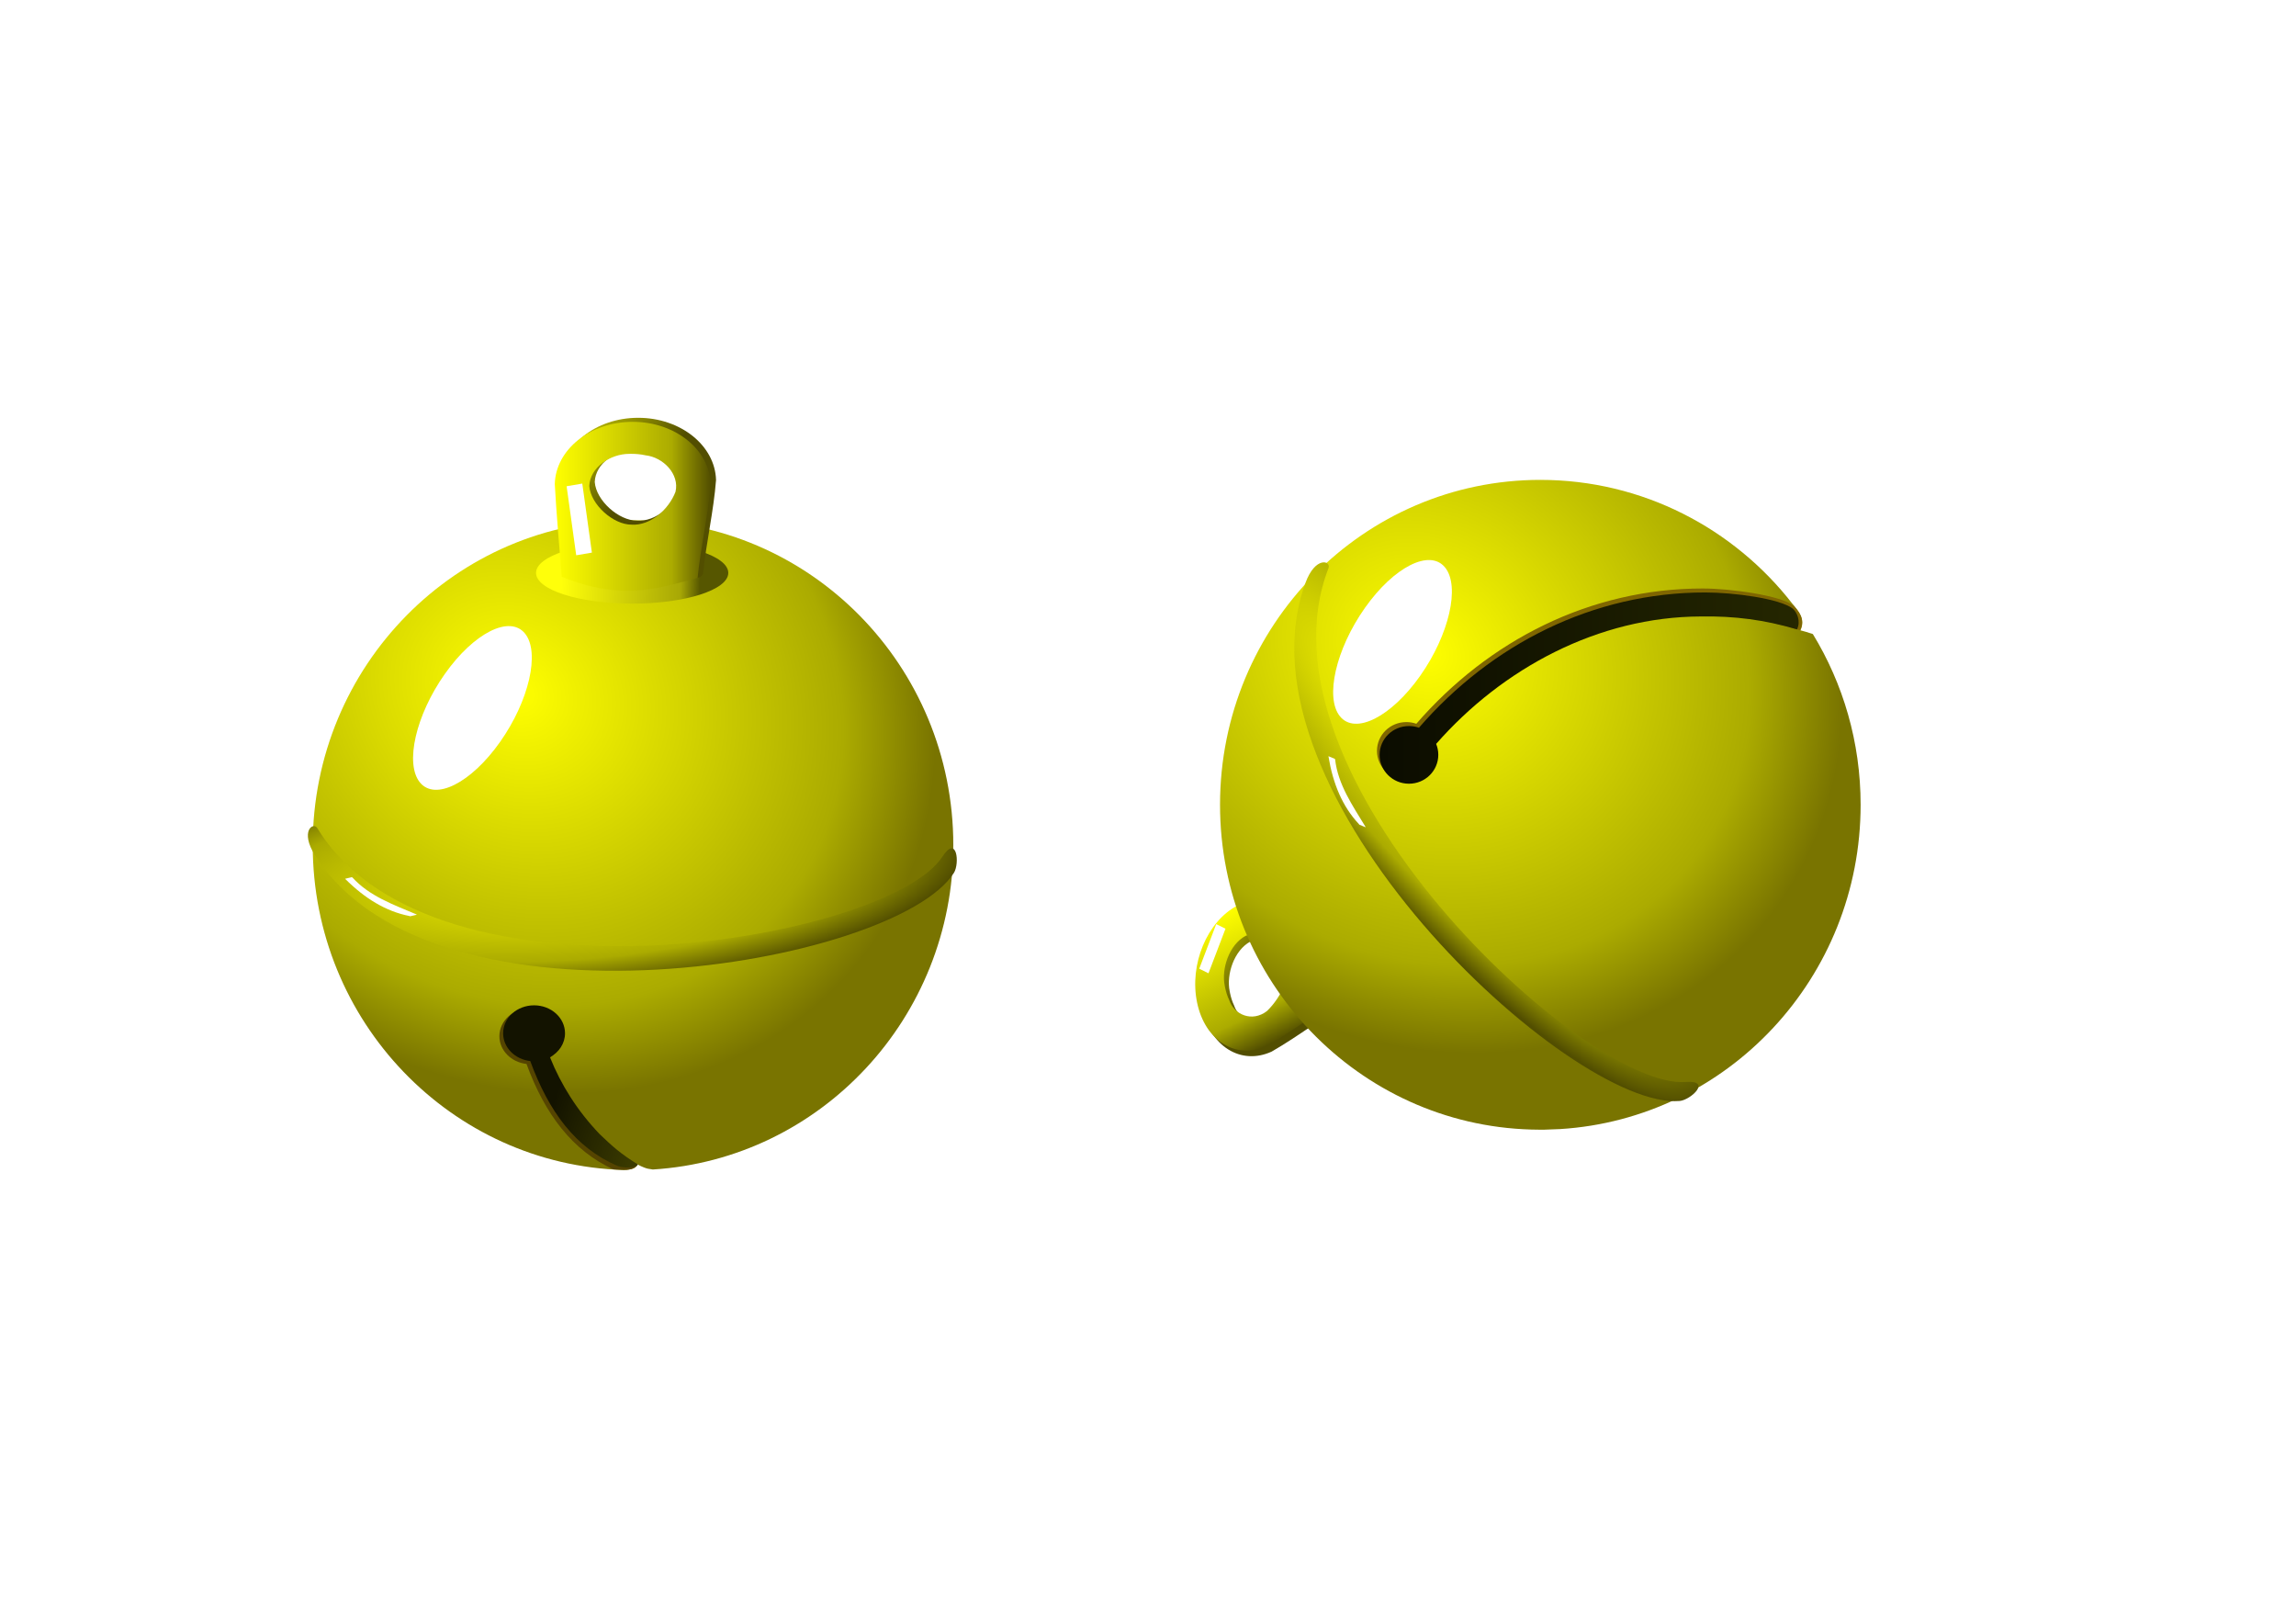<?xml version="1.0" encoding="UTF-8" standalone="no"?>
<!-- Created with Inkscape (http://www.inkscape.org/) -->

<svg
   xmlns:dc="http://purl.org/dc/elements/1.1/"
   xmlns:cc="http://creativecommons.org/ns#"
   xmlns:rdf="http://www.w3.org/1999/02/22-rdf-syntax-ns#"
   xmlns:svg="http://www.w3.org/2000/svg"
   xmlns="http://www.w3.org/2000/svg"
   xmlns:xlink="http://www.w3.org/1999/xlink"
   xmlns:sodipodi="http://sodipodi.sourceforge.net/DTD/sodipodi-0.dtd"
   xmlns:inkscape="http://www.inkscape.org/namespaces/inkscape"
   width="1052.362"
   height="744.094"
   id="svg2"
   inkscape:label="Pozad  "
   version="1.1"
   inkscape:version="0.48.3.1 r9886"
   sodipodi:docname="jingle bells.svg"
   inkscape:export-filename="C:\Users\Jana\Desktop\jarek vytvory\vanoce\rolnicky.png"
   inkscape:export-xdpi="339.00604"
   inkscape:export-ydpi="339.00604">
  <defs
     id="defs4754">
    <linearGradient
       id="linearGradient5860">
      <stop
         style="stop-color:#0b0c00;stop-opacity:1;"
         offset="0"
         id="stop5862" />
      <stop
         style="stop-color:#252700;stop-opacity:1;"
         offset="1"
         id="stop5864" />
    </linearGradient>
    <linearGradient
       id="linearGradient5530">
      <stop
         style="stop-color:#565600;stop-opacity:1;"
         offset="0"
         id="stop5532" />
      <stop
         id="stop5550"
         offset="0.141"
         style="stop-color:#a7a705;stop-opacity:1;" />
      <stop
         style="stop-color:#ffff0a;stop-opacity:1"
         offset="1"
         id="stop5534" />
    </linearGradient>
    <linearGradient
       id="linearGradient5435">
      <stop
         style="stop-color:#ffff00;stop-opacity:1;"
         offset="0"
         id="stop5437" />
      <stop
         id="stop5439"
         offset="0.298"
         style="stop-color:#abab00;stop-opacity:1;" />
      <stop
         style="stop-color:#524e00;stop-opacity:1;"
         offset="1"
         id="stop5441" />
    </linearGradient>
    <linearGradient
       id="linearGradient5341">
      <stop
         style="stop-color:#131300;stop-opacity:1;"
         offset="0"
         id="stop5343" />
      <stop
         style="stop-color:#3a3a00;stop-opacity:1;"
         offset="1"
         id="stop5345" />
    </linearGradient>
    <linearGradient
       id="linearGradient5299">
      <stop
         id="stop5301"
         offset="0"
         style="stop-color:#ffff00;stop-opacity:1;" />
      <stop
         style="stop-color:#abab00;stop-opacity:1;"
         offset="0.75"
         id="stop5303" />
      <stop
         id="stop5305"
         offset="1"
         style="stop-color:#524e00;stop-opacity:1;" />
    </linearGradient>
    <linearGradient
       id="linearGradient5270">
      <stop
         style="stop-color:#ffff00;stop-opacity:1;"
         offset="0"
         id="stop5272" />
      <stop
         id="stop5278"
         offset="0.78"
         style="stop-color:#abab00;stop-opacity:1;" />
      <stop
         style="stop-color:#797400;stop-opacity:1;"
         offset="1"
         id="stop5274" />
    </linearGradient>
    <filter
       inkscape:collect="always"
       id="filter5365"
       x="-0.4"
       width="1.799"
       y="-0.383"
       height="1.766"
       color-interpolation-filters="sRGB">
      <feGaussianBlur
         inkscape:collect="always"
         stdDeviation="6.61"
         id="feGaussianBlur5367" />
    </filter>
    <filter
       inkscape:collect="always"
       id="filter5453"
       x="-0.661"
       width="2.322"
       y="-0.26"
       height="1.52"
       color-interpolation-filters="sRGB">
      <feGaussianBlur
         inkscape:collect="always"
         stdDeviation="0.86"
         id="feGaussianBlur5455" />
    </filter>
    <filter
       inkscape:collect="always"
       id="filter5546"
       x="-0.072"
       width="1.145"
       y="-0.251"
       height="1.503"
       color-interpolation-filters="sRGB">
      <feGaussianBlur
         inkscape:collect="always"
         stdDeviation="1.141"
         id="feGaussianBlur5548" />
    </filter>
    <filter
       inkscape:collect="always"
       id="filter5593"
       x="-0.303"
       width="1.605"
       y="-0.5"
       height="2"
       color-interpolation-filters="sRGB">
      <feGaussianBlur
         inkscape:collect="always"
         stdDeviation="3.821"
         id="feGaussianBlur5595" />
    </filter>
    <linearGradient
       inkscape:collect="always"
       xlink:href="#linearGradient5435"
       id="linearGradient5612"
       gradientUnits="userSpaceOnUse"
       x1="-475.523"
       y1="358.412"
       x2="-462.766"
       y2="371.291" />
    <linearGradient
       inkscape:collect="always"
       xlink:href="#linearGradient5299"
       id="linearGradient5614"
       gradientUnits="userSpaceOnUse"
       x1="-480.509"
       y1="376.172"
       x2="-449.821"
       y2="376.172" />
    <linearGradient
       inkscape:collect="always"
       xlink:href="#linearGradient5530"
       id="linearGradient5616"
       gradientUnits="userSpaceOnUse"
       x1="-451.844"
       y1="388.791"
       x2="-479.228"
       y2="388.076" />
    <linearGradient
       id="linearGradient5530-2">
      <stop
         style="stop-color:#565600;stop-opacity:1;"
         offset="0"
         id="stop5532-2" />
      <stop
         id="stop5550-9"
         offset="0.141"
         style="stop-color:#a7a705;stop-opacity:1;" />
      <stop
         style="stop-color:#ffff0a;stop-opacity:1"
         offset="1"
         id="stop5534-8" />
    </linearGradient>
    <linearGradient
       id="linearGradient5435-8">
      <stop
         style="stop-color:#ffff00;stop-opacity:1;"
         offset="0"
         id="stop5437-5" />
      <stop
         id="stop5439-8"
         offset="0.298"
         style="stop-color:#abab00;stop-opacity:1;" />
      <stop
         style="stop-color:#524e00;stop-opacity:1;"
         offset="1"
         id="stop5441-3" />
    </linearGradient>
    <linearGradient
       id="linearGradient5299-4">
      <stop
         id="stop5301-4"
         offset="0"
         style="stop-color:#ffff00;stop-opacity:1;" />
      <stop
         style="stop-color:#abab00;stop-opacity:1;"
         offset="0.75"
         id="stop5303-6" />
      <stop
         id="stop5305-9"
         offset="1"
         style="stop-color:#524e00;stop-opacity:1;" />
    </linearGradient>
    <filter
       color-interpolation-filters="sRGB"
       inkscape:collect="always"
       id="filter5365-6"
       x="-0.4"
       width="1.799"
       y="-0.383"
       height="1.766">
      <feGaussianBlur
         inkscape:collect="always"
         stdDeviation="6.61"
         id="feGaussianBlur5367-6" />
    </filter>
    <linearGradient
       id="linearGradient5341-7">
      <stop
         style="stop-color:#131300;stop-opacity:1;"
         offset="0"
         id="stop5343-2" />
      <stop
         style="stop-color:#3a3a00;stop-opacity:1;"
         offset="1"
         id="stop5345-7" />
    </linearGradient>
    <linearGradient
       id="linearGradient5670">
      <stop
         id="stop5672"
         offset="0"
         style="stop-color:#ffff00;stop-opacity:1;" />
      <stop
         style="stop-color:#abab00;stop-opacity:1;"
         offset="0.75"
         id="stop5674" />
      <stop
         id="stop5676"
         offset="1"
         style="stop-color:#524e00;stop-opacity:1;" />
    </linearGradient>
    <radialGradient
       inkscape:collect="always"
       xlink:href="#linearGradient5270-4"
       id="radialGradient5610-6"
       gradientUnits="userSpaceOnUse"
       gradientTransform="matrix(1.11,0.784,-0.689,0.975,1178.855,393.489)"
       cx="-506.413"
       cy="431.645"
       fx="-506.413"
       fy="431.645"
       r="107.076" />
    <linearGradient
       id="linearGradient5270-4">
      <stop
         style="stop-color:#ffff00;stop-opacity:1;"
         offset="0"
         id="stop5272-7" />
      <stop
         id="stop5278-1"
         offset="0.78"
         style="stop-color:#abab00;stop-opacity:1;" />
      <stop
         style="stop-color:#797400;stop-opacity:1;"
         offset="1"
         id="stop5274-3" />
    </linearGradient>
    <linearGradient
       inkscape:collect="always"
       xlink:href="#linearGradient5530"
       id="linearGradient5918"
       gradientUnits="userSpaceOnUse"
       x1="-451.844"
       y1="388.791"
       x2="-479.228"
       y2="388.076" />
    <linearGradient
       inkscape:collect="always"
       xlink:href="#linearGradient5435"
       id="linearGradient5920"
       gradientUnits="userSpaceOnUse"
       x1="-475.523"
       y1="358.412"
       x2="-462.766"
       y2="371.291" />
    <linearGradient
       inkscape:collect="always"
       xlink:href="#linearGradient5299"
       id="linearGradient5922"
       gradientUnits="userSpaceOnUse"
       x1="-480.509"
       y1="376.172"
       x2="-449.821"
       y2="376.172" />
    <filter
       inkscape:collect="always"
       id="filter6041"
       x="-0.253"
       width="1.506"
       y="-0.175"
       height="1.35"
       color-interpolation-filters="sRGB">
      <feGaussianBlur
         inkscape:collect="always"
         stdDeviation="0.947"
         id="feGaussianBlur6043" />
    </filter>
    <linearGradient
       inkscape:collect="always"
       xlink:href="#linearGradient5341"
       id="linearGradient6078"
       gradientUnits="userSpaceOnUse"
       gradientTransform="translate(701.609,220.574)"
       x1="-497.788"
       y1="574.779"
       x2="-468.293"
       y2="585.238" />
    <radialGradient
       inkscape:collect="always"
       xlink:href="#linearGradient5299"
       id="radialGradient6082"
       gradientUnits="userSpaceOnUse"
       gradientTransform="matrix(-1.187,0.08,-0.008,-0.343,-314.858,898.449)"
       cx="-446.81"
       cy="446.74"
       fx="-446.81"
       fy="446.74"
       r="111.276" />
    <radialGradient
       inkscape:collect="always"
       xlink:href="#linearGradient5270"
       id="radialGradient6085"
       gradientUnits="userSpaceOnUse"
       gradientTransform="matrix(1.11,0.784,-0.689,0.975,1054.57,624.918)"
       cx="-506.413"
       cy="431.645"
       fx="-506.413"
       fy="431.645"
       r="107.076" />
    <filter
       color-interpolation-filters="sRGB"
       inkscape:collect="always"
       id="filter5593-5"
       x="-0.303"
       width="1.605"
       y="-0.5"
       height="2">
      <feGaussianBlur
         inkscape:collect="always"
         stdDeviation="3.821"
         id="feGaussianBlur5595-4" />
    </filter>
    <linearGradient
       inkscape:collect="always"
       xlink:href="#linearGradient5435-8"
       id="linearGradient6121"
       gradientUnits="userSpaceOnUse"
       gradientTransform="matrix(0.319,1.53,1.664,-0.811,-16.012,1772.129)"
       x1="-475.523"
       y1="358.412"
       x2="-462.766"
       y2="371.291" />
    <linearGradient
       inkscape:collect="always"
       xlink:href="#linearGradient5299-4"
       id="linearGradient6123"
       gradientUnits="userSpaceOnUse"
       gradientTransform="matrix(0.319,1.53,1.664,-0.811,-18.512,1772.486)"
       x1="-480.509"
       y1="376.172"
       x2="-449.821"
       y2="376.172" />
    <linearGradient
       inkscape:collect="always"
       xlink:href="#linearGradient5860"
       id="linearGradient6130"
       gradientUnits="userSpaceOnUse"
       x1="495.299"
       y1="662.683"
       x2="636.768"
       y2="662.683" />
    <radialGradient
       inkscape:collect="always"
       xlink:href="#linearGradient5299-4"
       id="radialGradient6135"
       gradientUnits="userSpaceOnUse"
       gradientTransform="matrix(0.872,1.039,-0.273,0.207,1029.659,1074.122)"
       cx="-462.732"
       cy="436.734"
       fx="-462.732"
       fy="436.734"
       r="111.276" />
    <radialGradient
       inkscape:collect="always"
       xlink:href="#linearGradient5270-4"
       id="radialGradient6138"
       gradientUnits="userSpaceOnUse"
       gradientTransform="matrix(1.11,0.784,-0.689,0.975,1369.685,626.935)"
       cx="-506.413"
       cy="431.645"
       fx="-506.413"
       fy="431.645"
       r="107.076" />
  </defs>
  <sodipodi:namedview
     id="base"
     pagecolor="#ffffff"
     bordercolor="#666666"
     borderopacity="1.0"
     inkscape:pageopacity="0.0"
     inkscape:pageshadow="2"
     inkscape:zoom="0.35"
     inkscape:cx="-94.644892"
     inkscape:cy="403.58051"
     inkscape:document-units="px"
     inkscape:current-layer="layer1"
     showgrid="false"
     inkscape:window-width="1280"
     inkscape:window-height="962"
     inkscape:window-x="1272"
     inkscape:window-y="-8"
     inkscape:window-maximized="1" />
  <g
     inkscape:label="Vrstva 1"
     inkscape:groupmode="layer"
     id="layer1"
     transform="translate(0,-308.268)">
    <g
       id="g3080"
       transform="matrix(1.371,0,0,1.371,-30.541,-263.657)">
      <path
         id="path4760"
         d="m 233.921,591.074 c -59.137,0 -107.094,48.62 -107.094,108.594 0,58.93 46.286,106.911 104,108.562 2.277,-0.051 4.089,-0.469 4.562,-1.844 3.605,1.84 3.982,1.39 5.125,1.688 56.058,-3.462 100.469,-50.684 100.469,-108.406 0,-59.973 -47.926,-108.594 -107.062,-108.594 z"
         style="fill:url(#radialGradient6085);fill-opacity:1;stroke:none"
         inkscape:connector-curvature="0" />
      <path
         sodipodi:nodetypes="sssss"
         inkscape:connector-curvature="0"
         id="rect5280"
         d="m 128.365,693.973 c 38.834,63.64 190.621,37.685 208.934,9.577 4.976,-7.638 5.834,2.302 3.887,5.365 -19.664,30.932 -173.581,57.217 -213.579,-5.822 -5.172,-8.151 -0.584,-11.318 0.758,-9.119 z"
         style="fill:url(#radialGradient6082);fill-opacity:1;stroke:none" />
      <path
         sodipodi:nodetypes="sscccccss"
         inkscape:connector-curvature="0"
         style="fill:#554400;fill-opacity:1;stroke:none"
         d="m 199.575,754.167 c -5.718,0 -10.344,4.183 -10.344,9.344 0,4.77 3.948,8.713 9.062,9.281 6.178,16.859 15.423,29.003 29.046,35.239 3.086,0.108 6.35,0.761 8.128,-1.524 -5.886,-3.684 -9.615,-5.116 -13.955,-9.277 -7.465,-7.79 -12.951,-16.517 -16.625,-25.719 3.013,-1.634 5.031,-4.597 5.031,-8 0,-5.16 -4.625,-9.344 -10.344,-9.344 z"
         id="path5876" />
      <path
         sodipodi:nodetypes="sscacccss"
         id="path5307"
         d="m 200.827,753.199 c -5.718,0 -10.344,4.183 -10.344,9.344 0,4.77 3.948,8.713 9.062,9.281 6.178,16.859 15.113,28.964 29.015,34.986 2.131,0.923 6.315,0.791 6.954,-0.424 -5.886,-3.684 -8.409,-5.964 -12.75,-10.125 -7.465,-7.79 -12.951,-16.517 -16.625,-25.719 3.013,-1.634 5.031,-4.597 5.031,-8 0,-5.16 -4.625,-9.344 -10.344,-9.344 z"
         style="fill:url(#linearGradient6078);fill-opacity:1;stroke:none"
         inkscape:connector-curvature="0" />
      <path
         transform="matrix(0.731,0.9,-0.682,0.966,844.758,687.129)"
         d="m -490.934,434.654 c 0,14.226 -5.653,25.759 -12.627,25.759 -6.974,0 -12.627,-11.533 -12.627,-25.759 0,-14.226 5.653,-25.759 12.627,-25.759 6.974,0 12.627,11.533 12.627,25.759 z"
         sodipodi:ry="25.75889"
         sodipodi:rx="12.626906"
         sodipodi:cy="434.6539"
         sodipodi:cx="-503.56104"
         id="path5355"
         style="fill:#ffffff;fill-opacity:1;stroke:none;filter:url(#filter5365)"
         sodipodi:type="arc" />
      <g
         transform="matrix(1.316,0,0,1.461,-237.112,60.178)"
         id="g5618">
        <path
           sodipodi:type="arc"
           style="fill:url(#linearGradient5918);fill-opacity:1;stroke:none;filter:url(#filter5546)"
           id="path5457"
           sodipodi:cx="-465.26785"
           sodipodi:cy="387.98718"
           sodipodi:rx="18.928572"
           sodipodi:ry="5.4464288"
           d="m -446.339,387.987 c 0,3.008 -8.475,5.446 -18.929,5.446 -10.454,0 -18.929,-2.438 -18.929,-5.446 0,-3.008 8.475,-5.446 18.929,-5.446 10.454,0 18.929,2.438 18.929,5.446 z"
           transform="matrix(1.29,0,0,1.29,957.893,-125.089)" />
        <g
           id="g5459"
           transform="matrix(1.29,0,0,1.29,957.893,-125.089)">
          <path
             style="fill:url(#linearGradient5920);fill-opacity:1;stroke:none"
             d="m -464.094,360.477 c -8.364,0 -15.164,4.922 -15.344,11.045 0.328,5.339 0.893,10.985 1.368,16.427 10.473,-4.263 25.159,3.332 26.756,0.229 0.619,-5.552 2.097,-11.149 2.564,-16.656 -0.18,-6.123 -6.98,-11.045 -15.344,-11.045 z m -0.282,5.678 c 0.951,0.001 1.893,0.075 2.818,0.263 3.483,0.347 6.727,3.356 5.892,6.475 -1.332,3.134 -4.957,6.04 -8.644,5.821 -3.61,0.017 -8.075,-3.578 -8.328,-6.862 0.153,-3.351 4.212,-5.693 7.852,-5.692 0.136,-0.003 0.274,-0.005 0.41,-0.005 z"
             id="path5423"
             inkscape:connector-curvature="0"
             sodipodi:nodetypes="sccccsccccccsc" />
          <path
             sodipodi:nodetypes="sccccsscccccs"
             inkscape:connector-curvature="0"
             id="rect5369"
             d="m -465.165,361.191 c -8.364,0 -15.164,4.922 -15.344,11.045 0.328,5.339 0.893,10.985 1.368,16.427 11.991,4.398 19.142,1.989 26.756,0.229 0.619,-5.552 2.097,-11.149 2.564,-16.656 -0.18,-6.123 -6.98,-11.045 -15.344,-11.045 z m -0.282,5.678 c 0.951,10e-4 1.893,0.075 2.818,0.263 3.483,0.347 6.727,3.356 5.892,6.475 -1.332,3.134 -4.957,6.04 -8.644,5.821 -3.61,0.017 -8.075,-3.578 -8.328,-6.862 0.153,-3.351 4.212,-5.693 7.852,-5.692 0.136,-0.003 0.274,-0.005 0.41,-0.005 z"
             style="fill:url(#linearGradient5922);fill-opacity:1;stroke:none" />
          <rect
             transform="matrix(0.988,-0.152,0.238,1.541,-94.071,-268.144)"
             y="368.701"
             x="-477.589"
             height="7.946"
             width="3.125"
             id="rect5443"
             style="fill:#ffffff;fill-opacity:1;stroke:none;filter:url(#filter5453)" />
        </g>
      </g>
      <path
         sodipodi:nodetypes="sssssssss"
         inkscape:transform-center-x="-4.8956087"
         inkscape:connector-curvature="0"
         id="rect5583"
         d="m 483.996,246.208 c 13.385,8.371 21.846,3.392 30.893,0 0.128,-0.048 0.268,0.119 0.268,0.268 l 0,4.821 c 0,0.148 -0.178,0.143 -0.268,0.268 -6.072,8.491 -16.774,7.679 -30.893,0 -0.184,-0.1 -0.268,-0.119 -0.268,-0.268 l 0,-4.821 c 0,-0.148 0.079,-0.386 0.268,-0.268 z"
         inkscape:transform-center-y="-3.9214299"
         style="fill:#ffffff;fill-opacity:1;stroke:none;filter:url(#filter5593)"
         transform="matrix(0.692,0.399,-0.434,0.103,-87.976,491.993)" />
    </g>
    <g
       id="g3094"
       transform="matrix(1.371,0,0,1.371,-46.724,-284.943)">
      <g
         id="g6017">
        <path
           sodipodi:nodetypes="sccccsccccccsc"
           inkscape:connector-curvature="0"
           id="path5423-8"
           d="m 435.941,769.671 c -2.666,-12.798 3.358,-27.195 13.489,-32.435 8.99,-3.828 18.566,-7.543 27.773,-11.228 -3.755,19.482 13.566,35.795 8.911,40.755 -9.042,5.45 -17.886,12.251 -26.901,17.43 -10.246,4.69 -20.606,-1.723 -23.272,-14.521 z m 9.359,-5.036 c 0.305,1.454 0.728,2.835 1.336,4.1 1.687,5.049 7.729,7.571 12.654,3.764 4.791,-4.58 8.471,-12.483 6.932,-17.947 -1.123,-5.538 -8.529,-9.454 -14.074,-7.178 -5.528,2.952 -8.131,11.062 -6.969,16.63 0.038,0.211 0.079,0.423 0.122,0.631 z"
           style="fill:url(#linearGradient6121);fill-opacity:1;stroke:none" />
        <path
           style="fill:url(#linearGradient6123);fill-opacity:1;stroke:none"
           d="m 434.288,767.81 c -2.666,-12.798 3.358,-27.195 13.489,-32.435 8.99,-3.828 18.566,-7.543 27.773,-11.228 11.141,14.781 9.412,27.676 8.911,40.755 -9.042,5.45 -17.886,12.251 -26.901,17.43 -10.246,4.69 -20.606,-1.723 -23.272,-14.521 z m 9.359,-5.036 c 0.305,1.454 0.728,2.835 1.336,4.1 1.687,5.049 7.729,7.571 12.654,3.764 4.791,-4.58 8.471,-12.483 6.932,-17.947 -1.123,-5.538 -8.529,-9.454 -14.074,-7.178 -5.528,2.952 -8.131,11.062 -6.969,16.63 0.038,0.211 0.079,0.423 0.122,0.631 z"
           id="rect5369-6"
           inkscape:connector-curvature="0"
           sodipodi:nodetypes="sccccsscccccs" />
      </g>
      <path
         sodipodi:nodetypes="ssccscccs"
         inkscape:connector-curvature="0"
         id="path4760-2"
         d="m 549.049,593.089 c -59.137,0 -107.094,48.62 -107.094,108.594 0,58.93 46.286,106.911 104,108.562 4.186,0.087 4.516,0.079 9.688,-0.156 56.058,-3.462 100.469,-50.684 100.469,-108.406 0,-20.933 -5.852,-40.48 -15.969,-57.062 -1.634,-0.566 -3.24,-1.013 -4.156,-1.25 1.789,-3.721 -0.591,-6.373 -2.603,-8.781 -19.602,-25.26 -50.178,-41.5 -84.335,-41.5 z"
         style="fill:url(#radialGradient6138);fill-opacity:1;stroke:none" />
      <path
         sodipodi:nodetypes="sssss"
         inkscape:connector-curvature="0"
         id="rect5280-1"
         d="m 478.22,622.574 c -26.954,69.509 85.879,174.303 119.332,171.771 9.09,-0.688 1.716,6.032 -1.9,6.346 -36.516,3.174 -150.905,-103.11 -125.135,-173.179 3.332,-9.06 8.635,-7.34 7.703,-4.938 z"
         style="fill:url(#radialGradient6135);fill-opacity:1;stroke:none" />
      <path
         transform="matrix(0.731,0.9,-0.682,0.966,1164.159,680.575)"
         d="m -490.934,434.654 c 0,14.226 -5.653,25.759 -12.627,25.759 -6.974,0 -12.627,-11.533 -12.627,-25.759 0,-14.226 5.653,-25.759 12.627,-25.759 6.974,0 12.627,11.533 12.627,25.759 z"
         sodipodi:ry="25.75889"
         sodipodi:rx="12.626906"
         sodipodi:cy="434.6539"
         sodipodi:cx="-503.56104"
         id="path5355-3"
         style="fill:#ffffff;fill-opacity:1;stroke:none;filter:url(#filter5365-6)"
         sodipodi:type="arc" />
      <path
         sodipodi:nodetypes="scsssscccccs"
         style="fill:#806600;fill-opacity:1;stroke:none"
         d="m 603.332,629.391 c -37.644,0 -71.584,17.357 -95.75,45.219 -1.044,-0.371 -2.17,-0.562 -3.344,-0.562 -5.424,0 -9.812,4.299 -9.812,9.625 0,5.326 4.388,9.656 9.812,9.656 5.424,0 9.812,-4.331 9.812,-9.656 0,-1.296 -0.246,-2.527 -0.719,-3.656 22.249,-25.345 54.224,-42.461 88.406,-42.594 11.319,-0.205 23.351,2.768 34.164,5.951 1.794,-3.893 -0.63,-6.472 -2.164,-8.201 -0.023,-0.019 -0.039,-0.044 -0.062,-0.062 -4.329,-3.393 -21.005,-5.719 -30.344,-5.719 z"
         id="path5882"
         inkscape:connector-curvature="0" />
      <path
         sodipodi:nodetypes="scssssccccs"
         inkscape:connector-curvature="0"
         id="path5799"
         d="m 604.205,630.714 c -37.644,0 -71.584,17.357 -95.75,45.219 -1.044,-0.371 -2.17,-0.562 -3.344,-0.562 -5.424,0 -9.812,4.299 -9.812,9.625 0,5.326 4.388,9.656 9.812,9.656 5.424,0 9.812,-4.331 9.812,-9.656 0,-1.296 -0.246,-2.527 -0.719,-3.656 22.249,-25.345 54.224,-42.461 88.406,-42.594 11.319,-0.205 21.425,1.127 32.238,4.31 1.364,-2.779 -0.058,-5.777 -1.406,-6.922 -4.329,-3.393 -19.9,-5.419 -29.239,-5.419 z"
         style="fill:url(#linearGradient6130);fill-opacity:1;stroke:none" />
      <rect
         transform="matrix(0.867,0.428,-0.468,1.227,222.933,-286.532)"
         y="631.415"
         x="591.987"
         height="12.143"
         width="3.571"
         id="rect6031"
         style="fill:#ffffff;fill-opacity:1;stroke:none;filter:url(#filter6041)" />
      <path
         sodipodi:nodetypes="sssssssss"
         inkscape:transform-center-x="-1.3776808"
         inkscape:connector-curvature="0"
         id="rect5583-6"
         d="m 483.996,246.208 c 13.385,8.371 21.846,3.392 30.893,0 0.128,-0.048 0.268,0.119 0.268,0.268 l 0,4.821 c 0,0.148 -0.178,0.143 -0.268,0.268 -6.072,8.491 -16.774,7.679 -30.893,0 -0.184,-0.1 -0.268,-0.119 -0.268,-0.268 l 0,-4.821 c 0,-0.148 0.079,-0.386 0.268,-0.268 z"
         inkscape:transform-center-y="-2.0839627"
         style="fill:#ffffff;fill-opacity:1;stroke:none;filter:url(#filter5593-5)"
         transform="matrix(0.328,0.728,-0.412,-0.17,423.121,376.042)" />
    </g>
  </g>
</svg>
